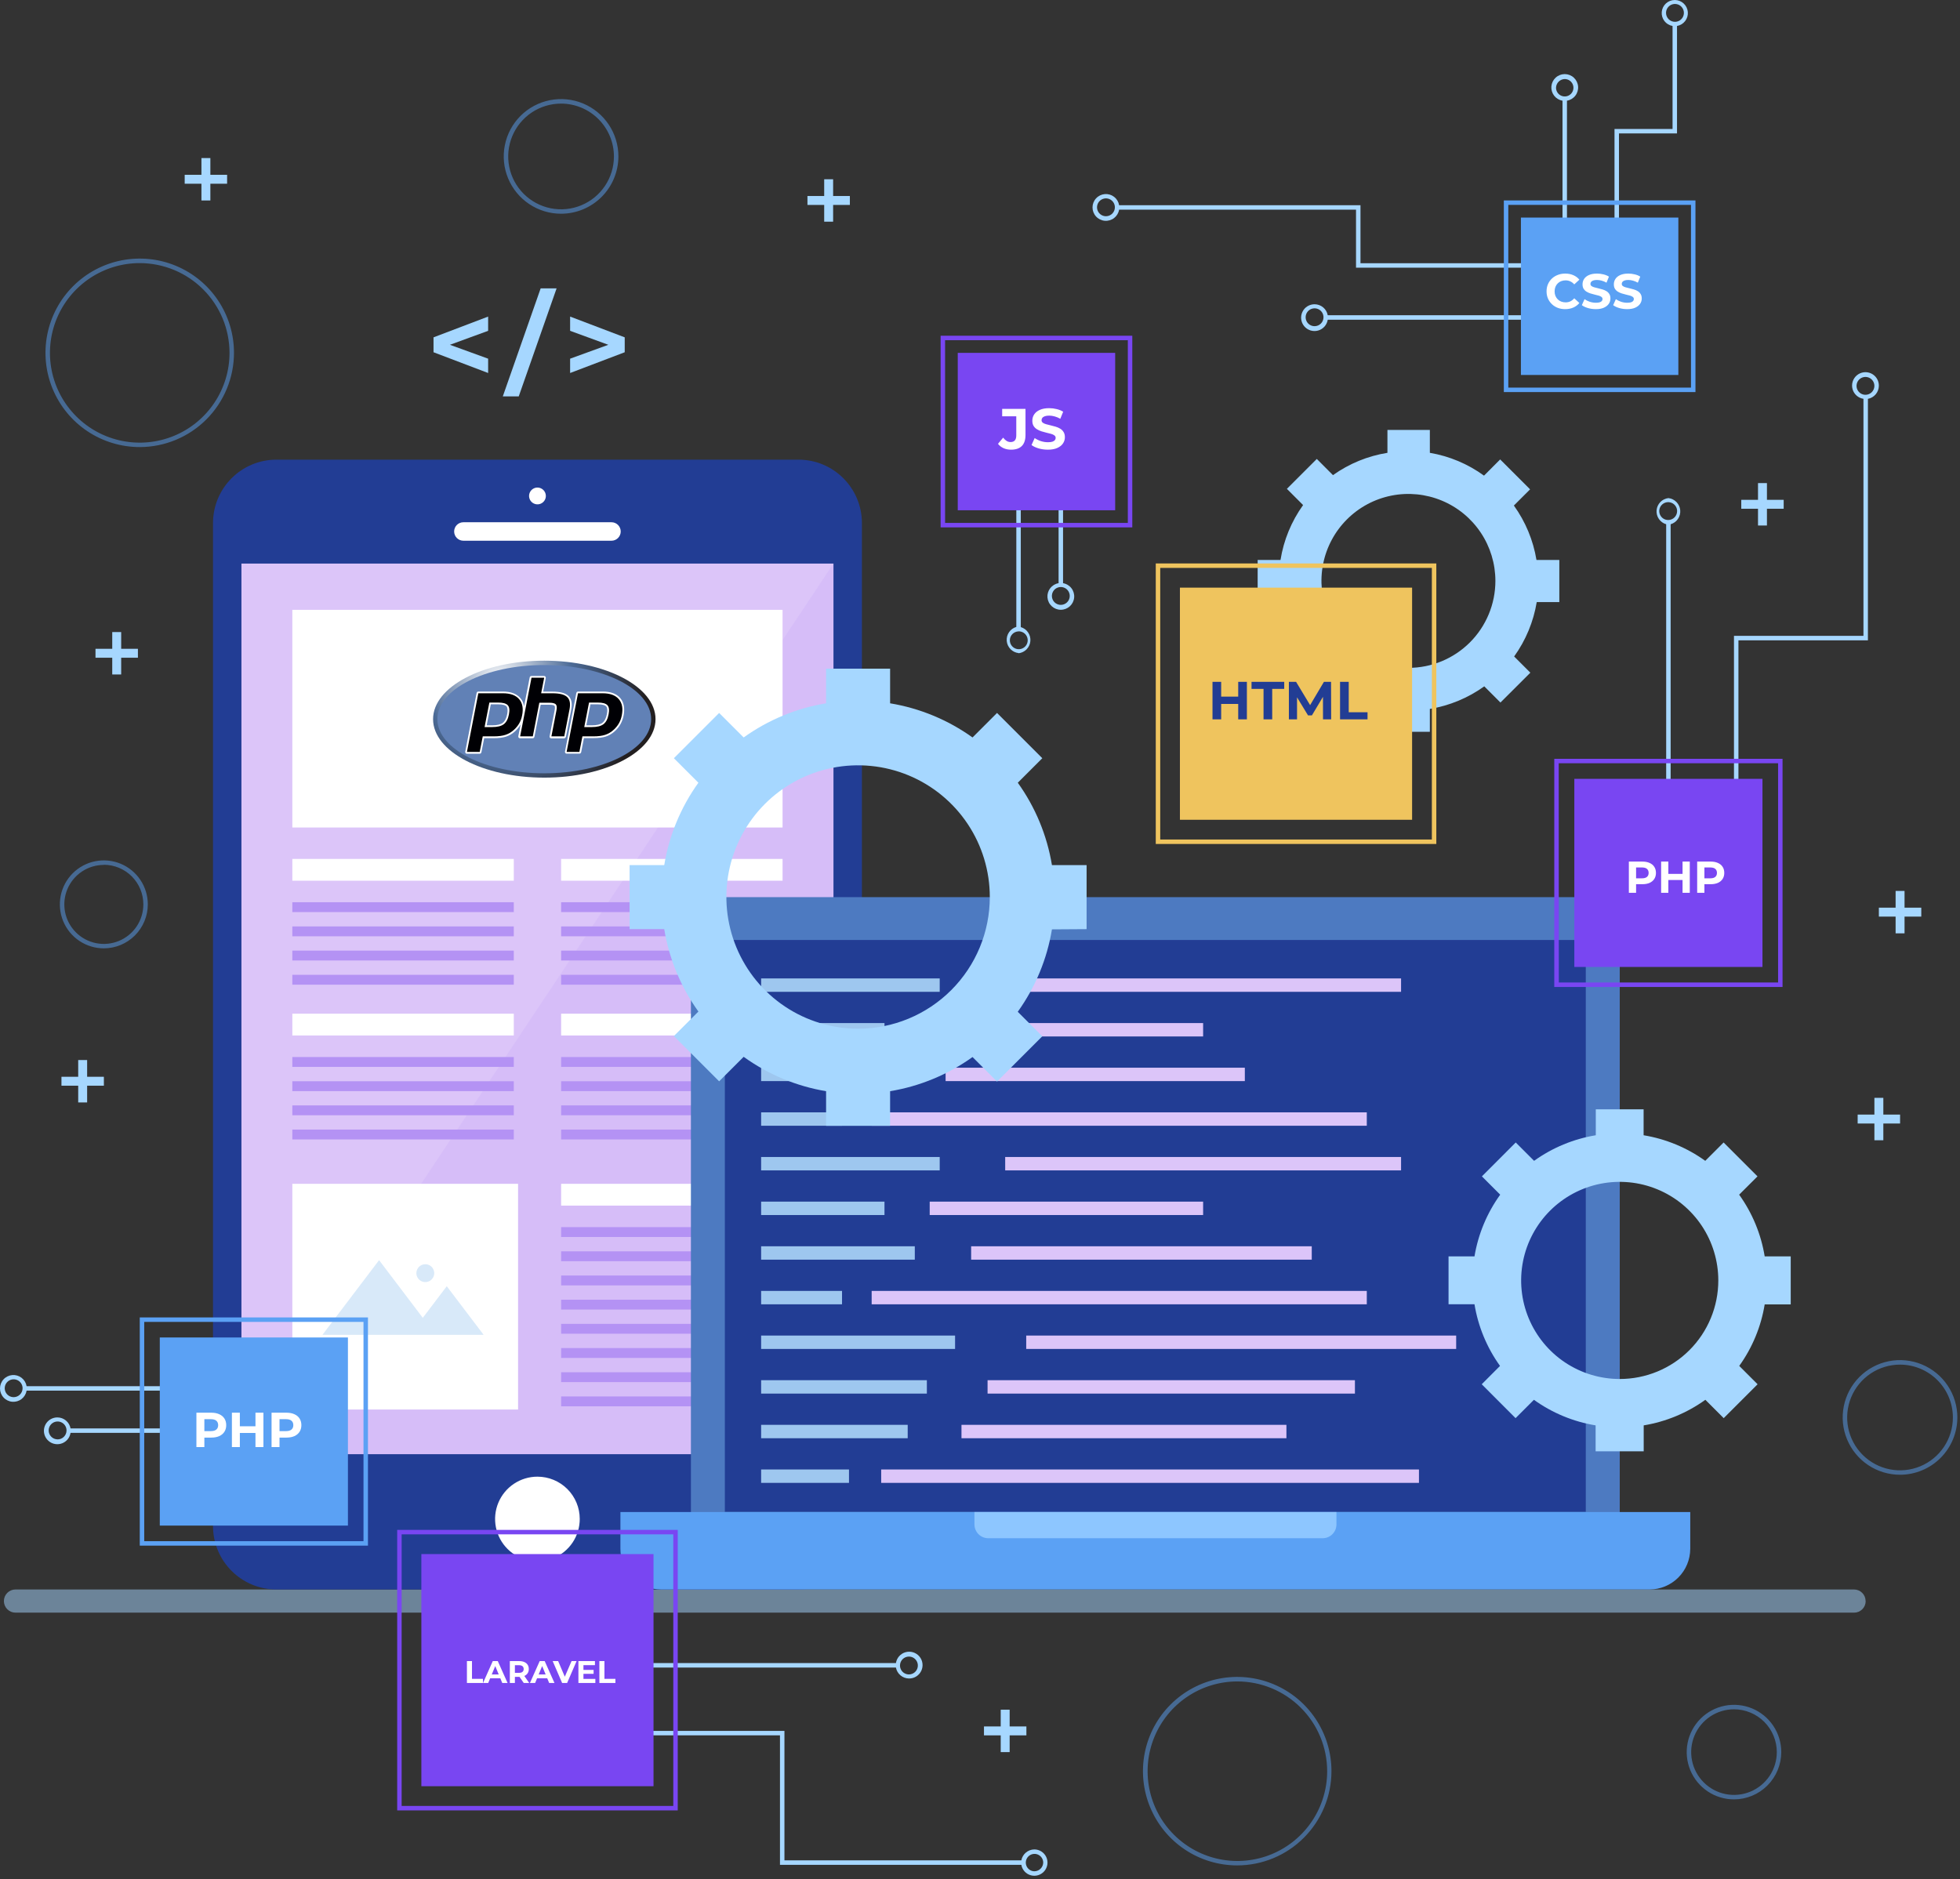 <svg width="439" height="421" viewBox="0 0 439 421" fill="none" xmlns="http://www.w3.org/2000/svg">
<rect x="0" y="0" width="439" height="421" fill="#333333" stroke="none"/>
<path d="M420.825 86.437C420.838 85.86 420.684 85.292 420.382 84.801C420.08 84.309 419.642 83.915 419.122 83.666C418.602 83.416 418.021 83.322 417.449 83.395C416.876 83.467 416.337 83.703 415.895 84.075C415.454 84.446 415.129 84.936 414.959 85.488C414.789 86.039 414.782 86.628 414.938 87.183C415.094 87.739 415.407 88.237 415.839 88.619C416.271 89.001 416.805 89.25 417.375 89.337V142.437H388.375V183.637H389.375V143.437H418.375V89.347C419.057 89.22 419.674 88.861 420.12 88.33C420.567 87.799 420.816 87.13 420.825 86.437ZM417.875 88.437C417.475 88.447 417.082 88.337 416.745 88.121C416.409 87.905 416.145 87.593 415.987 87.226C415.83 86.858 415.786 86.452 415.862 86.06C415.937 85.667 416.129 85.306 416.411 85.023C416.694 84.741 417.055 84.549 417.448 84.474C417.84 84.398 418.246 84.442 418.614 84.6C418.981 84.757 419.293 85.021 419.509 85.358C419.725 85.694 419.835 86.087 419.825 86.487C419.812 87 419.603 87.489 419.24 87.852C418.877 88.215 418.388 88.424 417.875 88.437Z" fill="#A6D7FF"/>
<path d="M373.69 111.577C373.002 111.656 372.362 111.971 371.879 112.467C371.397 112.964 371.101 113.613 371.042 114.303C370.983 114.993 371.165 115.682 371.556 116.253C371.948 116.825 372.525 117.243 373.19 117.437V183.637H374.19V117.437C374.854 117.243 375.431 116.825 375.823 116.253C376.214 115.682 376.396 114.993 376.337 114.303C376.278 113.613 375.982 112.964 375.5 112.467C375.017 111.971 374.378 111.656 373.69 111.577ZM373.69 116.487C373.292 116.497 372.901 116.388 372.565 116.175C372.23 115.961 371.966 115.652 371.807 115.288C371.648 114.923 371.601 114.52 371.672 114.129C371.744 113.737 371.93 113.376 372.208 113.092C372.485 112.807 372.841 112.611 373.231 112.53C373.62 112.449 374.025 112.485 374.393 112.635C374.761 112.785 375.077 113.041 375.299 113.371C375.521 113.701 375.639 114.089 375.64 114.487C375.64 115.009 375.436 115.51 375.072 115.884C374.707 116.258 374.211 116.474 373.69 116.487Z" fill="#A6D7FF"/>
<path d="M304.721 45.967H250.661C250.536 45.225 250.136 44.558 249.542 44.097C248.948 43.636 248.202 43.415 247.452 43.478C246.703 43.541 246.004 43.883 245.495 44.436C244.986 44.99 244.703 45.715 244.703 46.467C244.703 47.219 244.986 47.944 245.495 48.498C246.004 49.051 246.703 49.394 247.452 49.456C248.202 49.519 248.948 49.298 249.542 48.837C250.136 48.376 250.536 47.709 250.661 46.967H303.721V59.967H344.951V58.967H304.721V45.967ZM247.761 48.437C247.364 48.447 246.972 48.338 246.637 48.125C246.301 47.911 246.037 47.602 245.878 47.238C245.719 46.873 245.672 46.47 245.744 46.078C245.815 45.687 246.002 45.326 246.279 45.041C246.557 44.757 246.913 44.561 247.302 44.48C247.692 44.399 248.096 44.435 248.465 44.585C248.833 44.735 249.148 44.991 249.37 45.321C249.592 45.651 249.711 46.039 249.711 46.437C249.711 46.959 249.507 47.46 249.143 47.834C248.779 48.208 248.283 48.424 247.761 48.437Z" fill="#A6D7FF"/>
<path d="M294.486 68.157C293.91 68.145 293.342 68.299 292.851 68.6C292.36 68.902 291.966 69.339 291.717 69.859C291.468 70.378 291.373 70.959 291.445 71.531C291.517 72.103 291.752 72.642 292.123 73.083C292.493 73.525 292.983 73.851 293.533 74.022C294.084 74.192 294.672 74.201 295.227 74.046C295.782 73.891 296.281 73.58 296.664 73.149C297.047 72.719 297.298 72.186 297.386 71.617H343.596V70.617H297.386C297.262 69.935 296.905 69.317 296.376 68.869C295.847 68.42 295.179 68.169 294.486 68.157ZM294.486 73.067C294.087 73.077 293.693 72.967 293.357 72.751C293.02 72.535 292.756 72.223 292.599 71.856C292.441 71.488 292.397 71.082 292.473 70.689C292.549 70.297 292.74 69.936 293.023 69.653C293.305 69.371 293.666 69.179 294.059 69.104C294.451 69.028 294.858 69.072 295.225 69.229C295.592 69.387 295.904 69.651 296.12 69.987C296.336 70.324 296.446 70.717 296.436 71.117C296.424 71.63 296.214 72.119 295.851 72.482C295.488 72.845 294.999 73.054 294.486 73.067Z" fill="#A6D7FF"/>
<path d="M228.135 146.337C228.823 146.258 229.463 145.944 229.945 145.447C230.428 144.95 230.724 144.302 230.782 143.612C230.841 142.922 230.66 142.232 230.268 141.661C229.877 141.09 229.3 140.671 228.635 140.477V94.277H227.635V140.437C226.97 140.631 226.393 141.05 226.002 141.621C225.61 142.192 225.429 142.882 225.487 143.572C225.546 144.262 225.842 144.91 226.325 145.407C226.807 145.904 227.447 146.218 228.135 146.297V146.337ZM228.135 141.427C228.532 141.417 228.924 141.526 229.259 141.74C229.595 141.953 229.859 142.262 230.018 142.626C230.177 142.991 230.224 143.395 230.152 143.786C230.081 144.177 229.895 144.538 229.617 144.823C229.339 145.107 228.983 145.303 228.594 145.384C228.205 145.466 227.8 145.429 227.432 145.279C227.063 145.129 226.748 144.873 226.526 144.543C226.304 144.213 226.185 143.825 226.185 143.427C226.187 142.907 226.392 142.408 226.756 142.037C227.12 141.665 227.615 141.45 228.135 141.437V141.427Z" fill="#A6D7FF"/>
<path d="M238.102 130.637V84.437H237.102V130.637C236.36 130.762 235.692 131.162 235.231 131.756C234.77 132.35 234.549 133.096 234.612 133.846C234.675 134.596 235.017 135.294 235.571 135.803C236.125 136.312 236.849 136.595 237.602 136.595C238.354 136.595 239.079 136.312 239.632 135.803C240.186 135.294 240.528 134.596 240.591 133.846C240.654 133.096 240.433 132.35 239.972 131.756C239.511 131.162 238.843 130.762 238.102 130.637ZM237.602 135.497C237.204 135.497 236.815 135.378 236.485 135.156C236.156 134.934 235.899 134.619 235.75 134.25C235.6 133.882 235.563 133.477 235.644 133.088C235.726 132.699 235.921 132.343 236.206 132.065C236.491 131.787 236.852 131.601 237.243 131.53C237.634 131.458 238.038 131.505 238.402 131.664C238.767 131.823 239.075 132.087 239.289 132.423C239.503 132.758 239.612 133.149 239.602 133.547C239.589 134.069 239.372 134.565 238.998 134.929C238.625 135.293 238.123 135.497 237.602 135.497Z" fill="#A6D7FF"/>
<path d="M52.168 311.517V310.517H5.958C5.833 309.775 5.433 309.108 4.839 308.647C4.245 308.186 3.499 307.965 2.749 308.028C2 308.091 1.301 308.433 0.792 308.986C0.283 309.54 0 310.265 0 311.017C0 311.769 0.283 312.494 0.792 313.048C1.301 313.601 2 313.944 2.749 314.007C3.499 314.069 4.245 313.848 4.839 313.387C5.433 312.926 5.833 312.259 5.958 311.517H52.168ZM3.058 312.977C2.662 312.977 2.276 312.86 1.947 312.64C1.618 312.42 1.362 312.108 1.21 311.742C1.059 311.377 1.019 310.975 1.096 310.587C1.174 310.199 1.364 309.843 1.644 309.563C1.924 309.283 2.28 309.093 2.668 309.016C3.056 308.938 3.458 308.978 3.823 309.129C4.189 309.281 4.501 309.537 4.721 309.866C4.941 310.195 5.058 310.582 5.058 310.977C5.058 311.508 4.847 312.016 4.472 312.391C4.097 312.766 3.588 312.977 3.058 312.977Z" fill="#A6D7FF"/>
<path d="M12.9 317.517C12.324 317.505 11.757 317.659 11.265 317.96C10.774 318.262 10.38 318.699 10.131 319.219C9.882 319.738 9.787 320.319 9.859 320.891C9.931 321.463 10.166 322.002 10.537 322.443C10.907 322.885 11.397 323.211 11.947 323.382C12.498 323.552 13.086 323.561 13.641 323.406C14.196 323.252 14.695 322.94 15.078 322.509C15.461 322.079 15.712 321.547 15.8 320.977H62.01V319.977H15.8C15.676 319.295 15.319 318.677 14.79 318.229C14.261 317.78 13.594 317.529 12.9 317.517ZM12.9 322.427C12.503 322.427 12.114 322.308 11.784 322.086C11.454 321.864 11.198 321.549 11.048 321.18C10.899 320.812 10.862 320.407 10.943 320.018C11.024 319.629 11.22 319.273 11.505 318.995C11.79 318.717 12.15 318.531 12.542 318.46C12.933 318.388 13.336 318.435 13.701 318.594C14.066 318.753 14.374 319.017 14.588 319.353C14.802 319.688 14.91 320.08 14.9 320.477C14.89 321.001 14.675 321.499 14.301 321.865C13.927 322.232 13.424 322.437 12.9 322.437V322.427Z" fill="#A6D7FF"/>
<path d="M231.659 414.287C230.967 414.298 230.3 414.549 229.772 414.995C229.243 415.442 228.885 416.057 228.759 416.737H175.699V387.737H134.469V388.737H174.699V417.737H228.759C228.854 418.291 229.106 418.807 229.484 419.223C229.863 419.639 230.352 419.938 230.895 420.085C231.438 420.232 232.012 420.22 232.548 420.052C233.085 419.884 233.562 419.566 233.924 419.135C234.286 418.705 234.517 418.18 234.591 417.622C234.664 417.065 234.577 416.498 234.339 415.988C234.101 415.479 233.722 415.048 233.247 414.746C232.772 414.445 232.221 414.286 231.659 414.287ZM231.659 419.187C231.275 419.177 230.903 419.055 230.589 418.834C230.275 418.614 230.033 418.306 229.893 417.949C229.753 417.592 229.722 417.202 229.803 416.827C229.883 416.452 230.073 416.109 230.347 415.842C230.622 415.574 230.969 415.393 231.346 415.322C231.723 415.25 232.113 415.292 232.466 415.441C232.819 415.59 233.121 415.84 233.333 416.159C233.545 416.479 233.659 416.854 233.659 417.237C233.646 417.759 233.429 418.255 233.056 418.619C232.682 418.983 232.181 419.187 231.659 419.187Z" fill="#A6D7FF"/>
<path d="M203.579 375.997C204.155 376.008 204.722 375.852 205.213 375.549C205.703 375.246 206.096 374.808 206.343 374.287C206.591 373.767 206.684 373.186 206.61 372.614C206.536 372.042 206.3 371.504 205.928 371.063C205.556 370.623 205.065 370.298 204.514 370.129C203.963 369.96 203.375 369.954 202.82 370.11C202.265 370.267 201.767 370.58 201.386 371.012C201.004 371.444 200.755 371.977 200.669 372.547H134.469V373.547H200.669C200.796 374.229 201.155 374.846 201.686 375.292C202.216 375.739 202.885 375.988 203.579 375.997ZM203.579 371.087C203.974 371.087 204.361 371.204 204.69 371.424C205.019 371.644 205.275 371.956 205.426 372.322C205.578 372.687 205.617 373.089 205.54 373.477C205.463 373.865 205.273 374.222 204.993 374.501C204.713 374.781 204.357 374.971 203.969 375.049C203.581 375.126 203.179 375.086 202.813 374.935C202.448 374.783 202.136 374.527 201.916 374.198C201.696 373.869 201.579 373.483 201.579 373.087C201.579 372.557 201.789 372.048 202.165 371.673C202.54 371.298 203.048 371.087 203.579 371.087Z" fill="#A6D7FF"/>
<path d="M362.617 29.887H375.617V5.817C376.34 5.692 376.99 5.3 377.438 4.719C377.886 4.138 378.099 3.41 378.036 2.679C377.974 1.948 377.639 1.267 377.098 0.771C376.558 0.275 375.851 0 375.117 0C374.384 0 373.677 0.275 373.136 0.771C372.596 1.267 372.261 1.948 372.198 2.679C372.135 3.41 372.349 4.138 372.797 4.719C373.245 5.3 373.894 5.692 374.617 5.817V28.887H361.617V70.117H362.617V29.887ZM373.157 2.887C373.157 2.491 373.274 2.105 373.494 1.776C373.714 1.447 374.026 1.191 374.392 1.039C374.757 0.888 375.159 0.848 375.547 0.925C375.935 1.003 376.292 1.193 376.571 1.473C376.851 1.753 377.042 2.109 377.119 2.497C377.196 2.885 377.156 3.287 377.005 3.652C376.854 4.018 376.597 4.33 376.268 4.55C375.939 4.77 375.553 4.887 375.157 4.887C374.632 4.887 374.128 4.68 373.753 4.312C373.379 3.943 373.165 3.442 373.157 2.917V2.887Z" fill="#A6D7FF"/>
<path d="M349.969 22.557V68.757H350.969V22.557C351.71 22.431 352.378 22.032 352.839 21.438C353.3 20.843 353.521 20.098 353.458 19.348C353.395 18.598 353.053 17.9 352.499 17.391C351.946 16.881 351.221 16.599 350.469 16.599C349.717 16.599 348.992 16.881 348.438 17.391C347.884 17.9 347.542 18.598 347.479 19.348C347.416 20.098 347.637 20.843 348.098 21.438C348.56 22.032 349.227 22.431 349.969 22.557ZM350.469 17.707C350.854 17.707 351.231 17.821 351.552 18.035C351.873 18.25 352.123 18.554 352.27 18.911C352.418 19.267 352.457 19.659 352.381 20.037C352.306 20.416 352.12 20.763 351.848 21.036C351.575 21.308 351.227 21.494 350.849 21.569C350.471 21.645 350.079 21.606 349.723 21.459C349.366 21.311 349.062 21.061 348.847 20.74C348.633 20.42 348.519 20.043 348.519 19.657C348.531 19.144 348.741 18.655 349.104 18.292C349.467 17.929 349.956 17.72 350.469 17.707Z" fill="#A6D7FF"/>
<path opacity="0.5" d="M417.875 358.647C417.876 358.989 417.81 359.327 417.68 359.643C417.55 359.959 417.358 360.247 417.116 360.488C416.875 360.73 416.588 360.921 416.272 361.052C415.956 361.182 415.617 361.248 415.275 361.247H3.465C3.124 361.247 2.786 361.18 2.472 361.049C2.157 360.918 1.871 360.726 1.63 360.485C1.389 360.243 1.199 359.957 1.069 359.641C0.94 359.326 0.874 358.988 0.875 358.647C0.875 357.96 1.148 357.301 1.634 356.816C2.119 356.33 2.778 356.057 3.465 356.057H415.255C415.596 356.056 415.934 356.122 416.249 356.251C416.565 356.381 416.851 356.571 417.093 356.812C417.334 357.053 417.526 357.339 417.657 357.653C417.788 357.968 417.855 358.306 417.855 358.647H417.875Z" fill="#A6D7FF"/>
<path d="M178.841 102.967H61.921C54.073 102.967 47.711 109.329 47.711 117.177V341.847C47.711 349.695 54.073 356.057 61.921 356.057H178.841C186.689 356.057 193.051 349.695 193.051 341.847V117.177C193.051 109.329 186.689 102.967 178.841 102.967Z" fill="#223D94"/>
<path d="M129.851 340.257C129.853 342.133 129.298 343.967 128.257 345.528C127.216 347.088 125.736 348.305 124.003 349.024C122.27 349.742 120.363 349.931 118.524 349.565C116.684 349.2 114.994 348.297 113.667 346.97C112.341 345.644 111.438 343.954 111.072 342.114C110.707 340.274 110.895 338.367 111.614 336.635C112.333 334.902 113.55 333.422 115.11 332.381C116.671 331.34 118.505 330.785 120.381 330.787C121.624 330.787 122.856 331.032 124.005 331.508C125.154 331.984 126.198 332.681 127.077 333.561C127.956 334.44 128.654 335.484 129.13 336.633C129.606 337.782 129.851 339.013 129.851 340.257Z" fill="white"/>
<path d="M139.029 119.057C139.029 119.606 138.811 120.133 138.422 120.521C138.034 120.909 137.508 121.127 136.959 121.127H103.789C103.24 121.127 102.713 120.909 102.325 120.521C101.937 120.133 101.719 119.606 101.719 119.057C101.719 118.508 101.937 117.982 102.325 117.593C102.713 117.205 103.24 116.987 103.789 116.987H136.959C137.508 116.987 138.034 117.205 138.422 117.593C138.811 117.982 139.029 118.508 139.029 119.057Z" fill="white"/>
<path d="M122.26 111.087C122.262 111.46 122.153 111.825 121.947 112.135C121.741 112.446 121.448 112.688 121.104 112.832C120.76 112.976 120.381 113.014 120.016 112.941C119.65 112.869 119.314 112.69 119.051 112.426C118.787 112.163 118.608 111.827 118.536 111.461C118.463 111.096 118.501 110.717 118.645 110.373C118.789 110.029 119.031 109.736 119.342 109.53C119.652 109.324 120.017 109.215 120.39 109.217C120.885 109.22 121.359 109.418 121.709 109.768C122.059 110.118 122.257 110.592 122.26 111.087Z" fill="white"/>
<path d="M186.678 126.247H54.078V325.747H186.678V126.247Z" fill="#DCC5F9"/>
<path opacity="0.5" d="M54.078 325.747L186.668 126.247V325.747H54.078Z" fill="#D0B7F9"/>
<path d="M175.277 136.607H65.477V185.367H175.277V136.607Z" fill="white"/>
<path d="M115.077 202.107H65.477V204.317H115.077V202.107Z" fill="#B492F4"/>
<path d="M115.077 207.527H65.477V209.737H115.077V207.527Z" fill="#B492F4"/>
<path d="M115.077 212.947H65.477V215.157H115.077V212.947Z" fill="#B492F4"/>
<path d="M115.077 218.367H65.477V220.577H115.077V218.367Z" fill="#B492F4"/>
<path d="M115.077 192.407H65.477V197.287H115.077V192.407Z" fill="white"/>
<path d="M175.28 192.407H125.68V197.287H175.28V192.407Z" fill="white"/>
<path d="M175.28 202.107H125.68V204.317H175.28V202.107Z" fill="#B492F4"/>
<path d="M175.28 207.527H125.68V209.737H175.28V207.527Z" fill="#B492F4"/>
<path d="M175.28 212.947H125.68V215.157H175.28V212.947Z" fill="#B492F4"/>
<path d="M175.28 218.367H125.68V220.577H175.28V218.367Z" fill="#B492F4"/>
<path d="M115.077 236.787H65.477V238.997H115.077V236.787Z" fill="#B492F4"/>
<path d="M115.077 242.207H65.477V244.417H115.077V242.207Z" fill="#B492F4"/>
<path d="M115.077 247.617H65.477V249.827H115.077V247.617Z" fill="#B492F4"/>
<path d="M115.077 253.037H65.477V255.247H115.077V253.037Z" fill="#B492F4"/>
<path d="M115.077 227.077H65.477V231.957H115.077V227.077Z" fill="white"/>
<path d="M175.28 227.077H125.68V231.957H175.28V227.077Z" fill="white"/>
<path d="M175.28 236.787H125.68V238.997H175.28V236.787Z" fill="#B492F4"/>
<path d="M175.28 242.207H125.68V244.417H175.28V242.207Z" fill="#B492F4"/>
<path d="M175.28 247.617H125.68V249.827H175.28V247.617Z" fill="#B492F4"/>
<path d="M175.28 253.037H125.68V255.247H175.28V253.037Z" fill="#B492F4"/>
<path d="M116.037 265.187H65.477V315.747H116.037V265.187Z" fill="white"/>
<g opacity="0.4">
<path d="M84.907 282.287L94.697 295.207L100.067 288.127L108.317 299.007H97.577H91.817H72.227L84.907 282.287Z" fill="#9EC7EF"/>
<path d="M93.258 285.197C93.258 285.593 93.375 285.979 93.595 286.308C93.815 286.637 94.127 286.893 94.492 287.045C94.858 287.196 95.26 287.236 95.648 287.159C96.036 287.081 96.392 286.891 96.672 286.611C96.952 286.332 97.142 285.975 97.219 285.587C97.297 285.199 97.257 284.797 97.106 284.432C96.954 284.066 96.698 283.754 96.369 283.534C96.04 283.314 95.653 283.197 95.258 283.197C94.727 283.197 94.219 283.408 93.844 283.783C93.469 284.158 93.258 284.667 93.258 285.197Z" fill="#9EC7EF"/>
</g>
<path d="M175.28 265.187H125.68V270.067H175.28V265.187Z" fill="white"/>
<path d="M175.28 274.887H125.68V277.097H175.28V274.887Z" fill="#B492F4"/>
<path d="M175.28 280.307H125.68V282.517H175.28V280.307Z" fill="#B492F4"/>
<path d="M175.28 285.727H125.68V287.937H175.28V285.727Z" fill="#B492F4"/>
<path d="M175.28 291.147H125.68V293.357H175.28V291.147Z" fill="#B492F4"/>
<path d="M175.28 296.557H125.68V298.767H175.28V296.557Z" fill="#B492F4"/>
<path d="M175.28 301.977H125.68V304.187H175.28V301.977Z" fill="#B492F4"/>
<path d="M175.28 307.397H125.68V309.607H175.28V307.397Z" fill="#B492F4"/>
<path d="M175.28 312.817H125.68V315.027H175.28V312.817Z" fill="#B492F4"/>
<path d="M354.89 200.967H162.65C158.287 200.967 154.75 204.504 154.75 208.867V340.377C154.75 344.74 158.287 348.277 162.65 348.277H354.89C359.253 348.277 362.79 344.74 362.79 340.377V208.867C362.79 204.504 359.253 200.967 354.89 200.967Z" fill="#4D7AC1"/>
<path d="M355.182 210.567H162.352V338.667H355.182V210.567Z" fill="#223D94"/>
<path d="M138.961 338.707V346.957C138.969 349.368 139.93 351.678 141.635 353.383C143.34 355.088 145.65 356.049 148.061 356.057H369.481C371.892 356.049 374.202 355.088 375.907 353.383C377.612 351.678 378.573 349.368 378.581 346.957V338.707H138.961Z" fill="#5BA1F4"/>
<path d="M218.258 338.707V341.497C218.26 342.313 218.586 343.095 219.163 343.672C219.74 344.249 220.522 344.574 221.338 344.577H296.258C297.074 344.574 297.856 344.249 298.433 343.672C299.01 343.095 299.335 342.313 299.338 341.497V338.707H218.258Z" fill="#8DC6FF"/>
<path d="M210.477 219.177H170.477V222.177H210.477V219.177Z" fill="#9EC7EF"/>
<path d="M313.811 219.177H225.141V222.177H313.811V219.177Z" fill="#DCC5F9"/>
<path d="M198.107 229.177H170.477V232.177H198.107V229.177Z" fill="#9EC7EF"/>
<path d="M269.474 229.177H208.234V232.177H269.474V229.177Z" fill="#DCC5F9"/>
<path d="M200.707 239.177H170.477V242.177H200.707V239.177Z" fill="#9EC7EF"/>
<path d="M278.817 239.177H211.797V242.177H278.817V239.177Z" fill="#DCC5F9"/>
<path d="M188.597 249.177H170.477V252.177H188.597V249.177Z" fill="#9EC7EF"/>
<path d="M306.134 249.177H195.234V252.177H306.134V249.177Z" fill="#DCC5F9"/>
<path d="M210.477 259.177H170.477V262.177H210.477V259.177Z" fill="#9EC7EF"/>
<path d="M313.811 259.177H225.141V262.177H313.811V259.177Z" fill="#DCC5F9"/>
<path d="M198.107 269.177H170.477V272.177H198.107V269.177Z" fill="#9EC7EF"/>
<path d="M269.474 269.177H208.234V272.177H269.474V269.177Z" fill="#DCC5F9"/>
<path d="M204.897 279.177H170.477V282.177H204.897V279.177Z" fill="#9EC7EF"/>
<path d="M293.806 279.177H217.516V282.177H293.806V279.177Z" fill="#DCC5F9"/>
<path d="M188.597 289.177H170.477V292.177H188.597V289.177Z" fill="#9EC7EF"/>
<path d="M306.134 289.177H195.234V292.177H306.134V289.177Z" fill="#DCC5F9"/>
<path d="M213.917 299.177H170.477V302.177H213.917V299.177Z" fill="#9EC7EF"/>
<path d="M326.152 299.177H229.852V302.177H326.152V299.177Z" fill="#DCC5F9"/>
<path d="M207.597 309.177H170.477V312.177H207.597V309.177Z" fill="#9EC7EF"/>
<path d="M303.475 309.177H221.195V312.177H303.475V309.177Z" fill="#DCC5F9"/>
<path d="M203.307 319.177H170.477V322.177H203.307V319.177Z" fill="#9EC7EF"/>
<path d="M288.132 319.177H215.352V322.177H288.132V319.177Z" fill="#DCC5F9"/>
<path d="M190.157 329.177H170.477V332.177H190.157V329.177Z" fill="#9EC7EF"/>
<path d="M317.817 329.177H197.367V332.177H317.817V329.177Z" fill="#DCC5F9"/>
<path d="M401.085 292.197V281.437H395.255C394.441 276.451 392.483 271.72 389.535 267.617L393.645 263.517L386.055 255.927L381.945 260.037C377.845 257.089 373.119 255.128 368.135 254.307V248.497H357.425V254.307C352.439 255.128 347.709 257.089 343.605 260.037L339.495 255.927L331.915 263.517L336.015 267.617C333.057 271.719 331.086 276.449 330.255 281.437H324.445V292.167H330.255C331.072 297.15 333.03 301.876 335.975 305.977L331.875 310.087L339.455 317.677L343.565 313.567C347.669 316.516 352.399 318.476 357.385 319.297V325.107H368.155V319.297C373.139 318.476 377.865 316.515 381.965 313.567L386.075 317.677L393.665 310.087L389.555 305.977C392.493 301.885 394.444 297.169 395.255 292.197H401.085ZM362.785 308.907C358.418 308.907 354.149 307.612 350.518 305.186C346.887 302.76 344.057 299.311 342.386 295.277C340.715 291.242 340.278 286.803 341.13 282.519C341.982 278.236 344.084 274.302 347.172 271.214C350.26 268.126 354.195 266.023 358.478 265.171C362.761 264.319 367.2 264.757 371.235 266.428C375.27 268.099 378.718 270.929 381.144 274.56C383.57 278.191 384.865 282.46 384.865 286.827C384.867 289.727 384.296 292.599 383.187 295.278C382.078 297.958 380.452 300.392 378.401 302.443C376.351 304.494 373.916 306.12 371.237 307.229C368.557 308.338 365.685 308.908 362.785 308.907Z" fill="#A6D7FF"/>
<path d="M243.376 208.137V193.797H235.616C234.518 187.138 231.9 180.821 227.966 175.337L233.456 169.847L223.316 159.707L217.826 165.197C212.34 161.265 206.024 158.648 199.366 157.547V149.787H185.026V157.547C178.366 158.645 172.05 161.263 166.566 165.197L161.076 159.707L150.936 169.847L156.426 175.337C152.487 180.819 149.869 187.137 148.776 193.797H141.016V208.137H148.776C149.869 214.798 152.487 221.115 156.426 226.597L150.936 232.087L161.076 242.227L166.566 236.737C172.045 240.689 178.362 243.324 185.026 244.437V252.197H199.366V244.437C206.024 243.337 212.34 240.719 217.826 236.787L223.316 242.277L233.456 232.137L227.956 226.647C231.897 221.166 234.518 214.848 235.616 208.187L243.376 208.137ZM192.196 230.437C186.361 230.437 180.658 228.707 175.806 225.465C170.955 222.224 167.174 217.617 164.941 212.226C162.708 206.836 162.124 200.904 163.262 195.182C164.401 189.46 167.21 184.203 171.336 180.077C175.462 175.952 180.718 173.142 186.44 172.004C192.163 170.866 198.094 171.45 203.485 173.683C208.875 175.915 213.482 179.697 216.724 184.548C219.965 189.399 221.696 195.103 221.696 200.937C221.696 204.811 220.933 208.647 219.45 212.226C217.968 215.805 215.795 219.057 213.055 221.797C210.316 224.536 207.064 226.709 203.485 228.192C199.906 229.674 196.07 230.437 192.196 230.437Z" fill="#A6D7FF"/>
<path d="M349.258 134.867V125.437H344.138C343.414 121.038 341.682 116.866 339.078 113.247L342.708 109.617L336.008 102.917L332.388 106.547C328.793 103.931 324.641 102.182 320.258 101.437V96.307H310.758V101.437C306.359 102.14 302.184 103.851 298.557 106.437L294.938 102.807L288.238 109.507L291.867 113.137C289.247 116.788 287.515 120.999 286.807 125.437H281.688V134.907H286.807C287.535 139.305 289.266 143.477 291.867 147.097L288.258 150.687L294.958 157.377L298.578 153.747C302.201 156.35 306.376 158.081 310.777 158.807V163.927H320.258V158.807C324.656 158.08 328.827 156.348 332.448 153.747L336.068 157.377L342.768 150.687L339.138 147.057C341.739 143.437 343.47 139.265 344.198 134.867H349.258ZM315.458 149.607C311.605 149.607 307.838 148.465 304.635 146.324C301.432 144.184 298.935 141.141 297.46 137.582C295.986 134.022 295.6 130.106 296.352 126.327C297.103 122.548 298.959 119.077 301.683 116.353C304.407 113.628 307.878 111.773 311.657 111.021C315.436 110.27 319.353 110.656 322.912 112.13C326.472 113.604 329.514 116.101 331.655 119.305C333.795 122.508 334.938 126.274 334.938 130.127C334.938 135.288 332.889 140.239 329.243 143.891C325.596 147.543 320.649 149.599 315.488 149.607H315.458Z" fill="#A6D7FF"/>
<path d="M321.707 189.057H258.867V126.217H321.707V189.057ZM259.867 188.057H320.707V127.217H259.867V188.057Z" fill="#EFC45E"/>
<path d="M316.281 131.637H264.281V183.637H316.281V131.637Z" fill="#EFC45E"/>
<path d="M277.334 152.737H279.278V161.137H277.334V152.737ZM273.518 161.137H271.574V152.737H273.518V161.137ZM277.478 157.693H273.374V156.049H277.478V157.693ZM283.006 161.137V154.321H280.318V152.737H287.638V154.321H284.95V161.137H283.006ZM288.684 161.137V152.737H290.292L293.868 158.665H293.016L296.532 152.737H298.128L298.152 161.137H296.328L296.316 155.533H296.652L293.844 160.249H292.968L290.1 155.533H290.508V161.137H288.684ZM300.144 161.137V152.737H302.088V159.553H306.3V161.137H300.144Z" fill="#223D94"/>
<path d="M253.61 118.137H210.68V75.207H253.61V118.137ZM211.68 117.137H252.61V76.207H211.68V117.137Z" fill="#7946F2"/>
<path d="M249.776 79.047H214.516V114.307H249.776V79.047Z" fill="#7946F2"/>
<path d="M226.456 100.731C225.849 100.731 225.288 100.62 224.774 100.397C224.269 100.166 223.854 99.841 223.529 99.421L224.685 98.035C224.933 98.36 225.194 98.608 225.468 98.779C225.742 98.942 226.037 99.023 226.354 99.023C227.201 99.023 227.625 98.527 227.625 97.534V93.258H224.466V91.589H229.692V97.418C229.692 98.531 229.418 99.362 228.87 99.909C228.323 100.457 227.518 100.731 226.456 100.731ZM234.7 100.731C233.981 100.731 233.292 100.637 232.633 100.449C231.974 100.252 231.443 99.999 231.041 99.691L231.747 98.125C232.132 98.399 232.586 98.626 233.108 98.805C233.638 98.976 234.173 99.062 234.713 99.062C235.124 99.062 235.453 99.023 235.701 98.947C235.958 98.861 236.147 98.745 236.266 98.6C236.386 98.454 236.446 98.287 236.446 98.099C236.446 97.859 236.352 97.671 236.164 97.534C235.975 97.388 235.727 97.273 235.419 97.187C235.111 97.093 234.768 97.008 234.392 96.931C234.024 96.845 233.651 96.742 233.275 96.622C232.907 96.503 232.568 96.349 232.26 96.16C231.952 95.972 231.7 95.724 231.503 95.415C231.314 95.107 231.22 94.713 231.22 94.234C231.22 93.721 231.357 93.254 231.631 92.835C231.914 92.407 232.333 92.069 232.889 91.82C233.454 91.564 234.161 91.435 235.008 91.435C235.573 91.435 236.129 91.504 236.677 91.641C237.225 91.769 237.709 91.966 238.128 92.231L237.486 93.811C237.067 93.571 236.647 93.395 236.228 93.284C235.808 93.164 235.398 93.104 234.995 93.104C234.593 93.104 234.263 93.151 234.007 93.246C233.75 93.34 233.566 93.464 233.454 93.618C233.343 93.763 233.288 93.935 233.288 94.132C233.288 94.363 233.382 94.551 233.57 94.696C233.758 94.833 234.007 94.945 234.315 95.03C234.623 95.116 234.961 95.201 235.329 95.287C235.706 95.373 236.078 95.471 236.446 95.582C236.823 95.694 237.165 95.844 237.473 96.032C237.782 96.22 238.03 96.468 238.218 96.776C238.415 97.085 238.513 97.474 238.513 97.945C238.513 98.45 238.372 98.912 238.09 99.332C237.807 99.751 237.383 100.089 236.819 100.346C236.262 100.603 235.556 100.731 234.7 100.731Z" fill="white"/>
<path d="M379.748 87.827H336.828V44.897H379.748V87.827ZM337.828 86.827H378.748V45.897H337.828V86.827Z" fill="#5BA1F4"/>
<path d="M375.916 48.737H340.656V83.997H375.916V48.737Z" fill="#5BA1F4"/>
<path d="M350.567 69.249C349.973 69.249 349.419 69.154 348.906 68.963C348.4 68.765 347.96 68.486 347.586 68.127C347.212 67.768 346.918 67.346 346.706 66.862C346.5 66.378 346.398 65.846 346.398 65.267C346.398 64.688 346.5 64.156 346.706 63.672C346.918 63.188 347.212 62.766 347.586 62.407C347.967 62.048 348.411 61.773 348.917 61.582C349.423 61.384 349.976 61.285 350.578 61.285C351.245 61.285 351.846 61.402 352.382 61.637C352.924 61.864 353.379 62.202 353.746 62.649L352.602 63.705C352.338 63.404 352.044 63.181 351.722 63.034C351.399 62.88 351.047 62.803 350.666 62.803C350.306 62.803 349.976 62.862 349.676 62.979C349.375 63.096 349.115 63.265 348.895 63.485C348.675 63.705 348.502 63.965 348.378 64.266C348.26 64.567 348.202 64.9 348.202 65.267C348.202 65.634 348.26 65.967 348.378 66.268C348.502 66.569 348.675 66.829 348.895 67.049C349.115 67.269 349.375 67.438 349.676 67.555C349.976 67.672 350.306 67.731 350.666 67.731C351.047 67.731 351.399 67.658 351.722 67.511C352.044 67.357 352.338 67.126 352.602 66.818L353.746 67.874C353.379 68.321 352.924 68.662 352.382 68.897C351.846 69.132 351.241 69.249 350.567 69.249ZM357.436 69.249C356.82 69.249 356.23 69.168 355.665 69.007C355.1 68.838 354.646 68.622 354.301 68.358L354.906 67.016C355.236 67.251 355.625 67.445 356.072 67.599C356.527 67.746 356.985 67.819 357.447 67.819C357.799 67.819 358.081 67.786 358.294 67.72C358.514 67.647 358.675 67.548 358.778 67.423C358.881 67.298 358.932 67.155 358.932 66.994C358.932 66.789 358.851 66.627 358.69 66.51C358.529 66.385 358.316 66.286 358.052 66.213C357.788 66.132 357.495 66.059 357.172 65.993C356.857 65.92 356.538 65.832 356.215 65.729C355.9 65.626 355.61 65.494 355.346 65.333C355.082 65.172 354.866 64.959 354.697 64.695C354.536 64.431 354.455 64.094 354.455 63.683C354.455 63.243 354.572 62.843 354.807 62.484C355.049 62.117 355.408 61.828 355.885 61.615C356.369 61.395 356.974 61.285 357.7 61.285C358.184 61.285 358.661 61.344 359.13 61.461C359.599 61.571 360.014 61.74 360.373 61.967L359.823 63.32C359.464 63.115 359.104 62.964 358.745 62.869C358.386 62.766 358.034 62.715 357.689 62.715C357.344 62.715 357.062 62.755 356.842 62.836C356.622 62.917 356.464 63.023 356.369 63.155C356.274 63.28 356.226 63.426 356.226 63.595C356.226 63.793 356.307 63.954 356.468 64.079C356.629 64.196 356.842 64.292 357.106 64.365C357.37 64.438 357.66 64.512 357.975 64.585C358.298 64.658 358.617 64.743 358.932 64.838C359.255 64.933 359.548 65.062 359.812 65.223C360.076 65.384 360.289 65.597 360.45 65.861C360.619 66.125 360.703 66.459 360.703 66.862C360.703 67.295 360.582 67.691 360.34 68.05C360.098 68.409 359.735 68.699 359.251 68.919C358.774 69.139 358.169 69.249 357.436 69.249ZM364.451 69.249C363.835 69.249 363.244 69.168 362.68 69.007C362.115 68.838 361.66 68.622 361.316 68.358L361.921 67.016C362.251 67.251 362.639 67.445 363.087 67.599C363.541 67.746 364 67.819 364.462 67.819C364.814 67.819 365.096 67.786 365.309 67.72C365.529 67.647 365.69 67.548 365.793 67.423C365.895 67.298 365.947 67.155 365.947 66.994C365.947 66.789 365.866 66.627 365.705 66.51C365.543 66.385 365.331 66.286 365.067 66.213C364.803 66.132 364.509 66.059 364.187 65.993C363.871 65.92 363.552 65.832 363.23 65.729C362.914 65.626 362.625 65.494 362.361 65.333C362.097 65.172 361.88 64.959 361.712 64.695C361.55 64.431 361.47 64.094 361.47 63.683C361.47 63.243 361.587 62.843 361.822 62.484C362.064 62.117 362.423 61.828 362.9 61.615C363.384 61.395 363.989 61.285 364.715 61.285C365.199 61.285 365.675 61.344 366.145 61.461C366.614 61.571 367.028 61.74 367.388 61.967L366.838 63.32C366.478 63.115 366.119 62.964 365.76 62.869C365.4 62.766 365.048 62.715 364.704 62.715C364.359 62.715 364.077 62.755 363.857 62.836C363.637 62.917 363.479 63.023 363.384 63.155C363.288 63.28 363.241 63.426 363.241 63.595C363.241 63.793 363.321 63.954 363.483 64.079C363.644 64.196 363.857 64.292 364.121 64.365C364.385 64.438 364.674 64.512 364.99 64.585C365.312 64.658 365.631 64.743 365.947 64.838C366.269 64.933 366.563 65.062 366.827 65.223C367.091 65.384 367.303 65.597 367.465 65.861C367.633 66.125 367.718 66.459 367.718 66.862C367.718 67.295 367.597 67.691 367.355 68.05C367.113 68.409 366.75 68.699 366.266 68.919C365.789 69.139 365.184 69.249 364.451 69.249Z" fill="white"/>
<path d="M399.255 221.087H348.125V169.977H399.255V221.087ZM349.145 220.087H398.255V170.977H349.125L349.145 220.087Z" fill="#7946F2"/>
<path d="M394.757 174.467H352.617V216.607H394.757V174.467Z" fill="#7946F2"/>
<path d="M364.83 200V193H367.86C368.487 193 369.027 193.103 369.48 193.31C369.933 193.51 370.283 193.8 370.53 194.18C370.777 194.56 370.9 195.013 370.9 195.54C370.9 196.06 370.777 196.51 370.53 196.89C370.283 197.27 369.933 197.563 369.48 197.77C369.027 197.97 368.487 198.07 367.86 198.07H365.73L366.45 197.34V200H364.83ZM366.45 197.52L365.73 196.75H367.77C368.27 196.75 368.643 196.643 368.89 196.43C369.137 196.217 369.26 195.92 369.26 195.54C369.26 195.153 369.137 194.853 368.89 194.64C368.643 194.427 368.27 194.32 367.77 194.32H365.73L366.45 193.55V197.52ZM376.857 193H378.477V200H376.857V193ZM373.677 200H372.057V193H373.677V200ZM376.977 197.13H373.557V195.76H376.977V197.13ZM380.133 200V193H383.163C383.789 193 384.329 193.103 384.783 193.31C385.236 193.51 385.586 193.8 385.833 194.18C386.079 194.56 386.203 195.013 386.203 195.54C386.203 196.06 386.079 196.51 385.833 196.89C385.586 197.27 385.236 197.563 384.783 197.77C384.329 197.97 383.789 198.07 383.163 198.07H381.033L381.753 197.34V200H380.133ZM381.753 197.52L381.033 196.75H383.073C383.573 196.75 383.946 196.643 384.193 196.43C384.439 196.217 384.563 195.92 384.563 195.54C384.563 195.153 384.439 194.853 384.193 194.64C383.946 194.427 383.573 194.32 383.073 194.32H381.033L381.753 193.55V197.52Z" fill="white"/>
<path d="M82.415 346.237H31.305V295.117H82.415V346.237ZM32.305 345.237H81.415V296.117H32.305V345.237Z" fill="#5BA1F4"/>
<path d="M77.929 299.607H35.789V341.747H77.929V299.607Z" fill="#5BA1F4"/>
<path d="M43.991 324.157V316.457H47.324C48.014 316.457 48.608 316.571 49.106 316.798C49.605 317.018 49.99 317.337 50.261 317.755C50.532 318.173 50.668 318.672 50.668 319.251C50.668 319.823 50.532 320.318 50.261 320.736C49.99 321.154 49.605 321.477 49.106 321.704C48.608 321.924 48.014 322.034 47.324 322.034H44.981L45.773 321.231V324.157H43.991ZM45.773 321.429L44.981 320.582H47.225C47.775 320.582 48.186 320.465 48.457 320.23C48.728 319.995 48.864 319.669 48.864 319.251C48.864 318.826 48.728 318.496 48.457 318.261C48.186 318.026 47.775 317.909 47.225 317.909H44.981L45.773 317.062V321.429ZM57.22 316.457H59.002V324.157H57.22V316.457ZM53.722 324.157H51.94V316.457H53.722V324.157ZM57.352 321H53.59V319.493H57.352V321ZM60.824 324.157V316.457H64.157C64.847 316.457 65.441 316.571 65.939 316.798C66.438 317.018 66.823 317.337 67.094 317.755C67.365 318.173 67.501 318.672 67.501 319.251C67.501 319.823 67.365 320.318 67.094 320.736C66.823 321.154 66.438 321.477 65.939 321.704C65.441 321.924 64.847 322.034 64.157 322.034H61.814L62.606 321.231V324.157H60.824ZM62.606 321.429L61.814 320.582H64.058C64.608 320.582 65.019 320.465 65.29 320.23C65.561 319.995 65.697 319.669 65.697 319.251C65.697 318.826 65.561 318.496 65.29 318.261C65.019 318.026 64.608 317.909 64.058 317.909H61.814L62.606 317.062V321.429Z" fill="white"/>
<path d="M151.801 405.547H88.961V342.707H151.801V405.547ZM89.961 404.547H150.801V343.707H89.961V404.547Z" fill="#7946F2"/>
<path d="M146.375 348.127H94.375V400.127H146.375V348.127Z" fill="#7946F2"/>
<path d="M104.581 377V372.1H105.715V376.076H108.172V377H104.581ZM108.189 377L110.373 372.1H111.493L113.684 377H112.494L110.702 372.674H111.15L109.351 377H108.189ZM109.281 375.95L109.582 375.089H112.102L112.41 375.95H109.281ZM114.192 377V372.1H116.313C116.752 372.1 117.13 372.172 117.447 372.317C117.765 372.457 118.01 372.66 118.182 372.926C118.355 373.192 118.441 373.509 118.441 373.878C118.441 374.242 118.355 374.557 118.182 374.823C118.01 375.084 117.765 375.285 117.447 375.425C117.13 375.565 116.752 375.635 116.313 375.635H114.822L115.326 375.138V377H114.192ZM117.307 377L116.082 375.222H117.293L118.532 377H117.307ZM115.326 375.264L114.822 374.732H116.25C116.6 374.732 116.862 374.657 117.034 374.508C117.207 374.354 117.293 374.144 117.293 373.878C117.293 373.607 117.207 373.397 117.034 373.248C116.862 373.099 116.6 373.024 116.25 373.024H114.822L115.326 372.485V375.264ZM118.696 377L120.88 372.1H122L124.191 377H123.001L121.209 372.674H121.657L119.858 377H118.696ZM119.788 375.95L120.089 375.089H122.609L122.917 375.95H119.788ZM125.903 377L123.789 372.1H125.014L126.862 376.44H126.141L128.017 372.1H129.144L127.023 377H125.903ZM130.596 374.074H132.955V374.956H130.596V374.074ZM130.68 376.09H133.347V377H129.553V372.1H133.256V373.01H130.68V376.09ZM134.249 377V372.1H135.383V376.076H137.84V377H134.249Z" fill="white"/>
<path d="M109.332 74.107L100.772 77.237L109.332 80.347V83.557L97.102 78.907V75.567L109.332 70.917V74.107Z" fill="#A6D7FF"/>
<path d="M121.097 64.597H124.667L116.187 88.797H112.617L121.097 64.597Z" fill="#A6D7FF"/>
<path d="M139.925 75.567V78.907L127.695 83.557V80.347L136.255 77.237L127.695 74.107V70.917L139.925 75.567Z" fill="#A6D7FF"/>
<path d="M190.352 43.907H186.602V40.157H184.602V43.907H180.852V45.907H184.602V49.657H186.602V45.907H190.352V43.907Z" fill="#A6D7FF"/>
<path d="M399.508 111.967H395.758V108.217H393.758V111.967H390.008V113.967H393.758V117.717H395.758V113.967H399.508V111.967Z" fill="#A6D7FF"/>
<path d="M430.328 203.327H426.578V199.577H424.578V203.327H420.828V205.327H424.578V209.077H426.578V205.327H430.328V203.327Z" fill="#A6D7FF"/>
<path d="M50.867 39.157H47.117V35.407H45.117V39.157H41.367V41.157H45.117V44.907H47.117V41.157H50.867V39.157Z" fill="#A6D7FF"/>
<path d="M30.891 145.337H27.141V141.587H25.141V145.337H21.391V147.337H25.141V151.087H27.141V147.337H30.891V145.337Z" fill="#A6D7FF"/>
<path d="M425.578 249.677H421.828V245.927H419.828V249.677H416.078V251.677H419.828V255.427H421.828V251.677H425.578V249.677Z" fill="#A6D7FF"/>
<path d="M23.266 241.207H19.516V237.457H17.516V241.207H13.766V243.207H17.516V246.957H19.516V243.207H23.266V241.207Z" fill="#A6D7FF"/>
<path d="M229.891 386.737H226.141V382.987H224.141V386.737H220.391V388.737H224.141V392.487H226.141V388.737H229.891V386.737Z" fill="#A6D7FF"/>
<g opacity="0.5">
<path d="M277.12 417.867C272.944 417.869 268.861 416.632 265.388 414.313C261.915 411.995 259.208 408.698 257.609 404.84C256.01 400.982 255.591 396.737 256.405 392.641C257.219 388.545 259.23 384.783 262.183 381.83C265.136 378.877 268.898 376.866 272.994 376.052C277.09 375.238 281.335 375.657 285.193 377.256C289.051 378.855 292.348 381.562 294.667 385.035C296.985 388.508 298.222 392.591 298.22 396.767C298.212 402.361 295.986 407.723 292.031 411.678C288.076 415.633 282.714 417.859 277.12 417.867ZM277.12 376.657C273.144 376.663 269.259 377.847 265.956 380.061C262.653 382.274 260.08 385.417 258.562 389.092C257.045 392.767 256.651 396.81 257.43 400.709C258.209 404.608 260.127 408.188 262.941 410.997C265.754 413.807 269.338 415.719 273.238 416.493C277.138 417.266 281.18 416.866 284.853 415.343C288.526 413.82 291.665 411.243 293.873 407.936C296.081 404.63 297.26 400.743 297.26 396.767C297.255 391.43 295.13 386.313 291.353 382.542C287.577 378.771 282.457 376.654 277.12 376.657Z" fill="#5BA1F4"/>
<path d="M425.577 330.357C423.037 330.359 420.553 329.608 418.44 328.198C416.327 326.788 414.68 324.784 413.707 322.438C412.733 320.092 412.478 317.51 412.972 315.018C413.466 312.527 414.688 310.238 416.484 308.441C418.279 306.645 420.567 305.421 423.058 304.924C425.549 304.428 428.131 304.682 430.478 305.653C432.825 306.625 434.831 308.271 436.242 310.382C437.653 312.494 438.407 314.977 438.407 317.517C438.404 320.92 437.052 324.183 434.646 326.59C432.241 328.997 428.979 330.352 425.577 330.357ZM425.577 305.687C423.234 305.685 420.943 306.378 418.995 307.678C417.046 308.978 415.527 310.828 414.63 312.991C413.732 315.155 413.497 317.537 413.954 319.834C414.41 322.132 415.538 324.243 417.194 325.899C418.851 327.556 420.962 328.683 423.259 329.14C425.557 329.597 427.938 329.361 430.102 328.464C432.266 327.566 434.115 326.047 435.415 324.099C436.716 322.15 437.409 319.86 437.407 317.517C437.401 314.381 436.153 311.375 433.936 309.158C431.718 306.94 428.712 305.692 425.577 305.687Z" fill="#5BA1F4"/>
<path d="M388.379 403.077C386.285 403.077 384.237 402.456 382.496 401.292C380.754 400.129 379.397 398.475 378.595 396.54C377.794 394.605 377.584 392.475 377.993 390.421C378.401 388.367 379.41 386.48 380.891 384.999C382.372 383.518 384.259 382.509 386.313 382.1C388.367 381.692 390.497 381.902 392.432 382.703C394.367 383.505 396.021 384.862 397.184 386.603C398.348 388.345 398.969 390.392 398.969 392.487C398.964 395.294 397.846 397.985 395.861 399.969C393.877 401.954 391.186 403.072 388.379 403.077ZM388.379 382.897C386.482 382.897 384.628 383.459 383.051 384.513C381.474 385.567 380.245 387.065 379.519 388.817C378.793 390.569 378.603 392.498 378.973 394.358C379.343 396.218 380.257 397.927 381.598 399.268C382.939 400.609 384.648 401.523 386.508 401.893C388.368 402.263 390.297 402.073 392.049 401.347C393.801 400.621 395.299 399.392 396.353 397.815C397.407 396.238 397.969 394.384 397.969 392.487C397.966 389.944 396.955 387.507 395.157 385.709C393.359 383.911 390.922 382.9 388.379 382.897Z" fill="#5BA1F4"/>
<path d="M31.308 100.147C27.132 100.149 23.049 98.913 19.577 96.594C16.104 94.276 13.397 90.98 11.797 87.122C10.198 83.265 9.779 79.02 10.592 74.925C11.405 70.829 13.415 67.067 16.367 64.114C19.319 61.16 23.08 59.149 27.175 58.333C31.271 57.518 35.516 57.935 39.374 59.533C43.232 61.13 46.529 63.836 48.849 67.308C51.169 70.78 52.407 74.861 52.407 79.037C52.402 84.632 50.178 89.997 46.222 93.955C42.267 97.912 36.903 100.139 31.308 100.147ZM31.308 58.937C27.329 58.935 23.44 60.113 20.131 62.322C16.823 64.531 14.243 67.672 12.72 71.347C11.197 75.022 10.798 79.066 11.573 82.968C12.349 86.87 14.265 90.454 17.078 93.267C19.891 96.08 23.475 97.996 27.377 98.771C31.279 99.547 35.323 99.148 38.998 97.624C42.673 96.101 45.814 93.522 48.023 90.213C50.231 86.905 51.41 83.015 51.407 79.037C51.4 73.709 49.279 68.601 45.512 64.833C41.744 61.065 36.636 58.945 31.308 58.937Z" fill="#5BA1F4"/>
<path d="M125.678 47.877C123.138 47.879 120.655 47.128 118.542 45.718C116.429 44.308 114.782 42.304 113.808 39.958C112.835 37.612 112.579 35.03 113.074 32.538C113.568 30.047 114.79 27.758 116.585 25.961C118.381 24.165 120.669 22.941 123.159 22.445C125.65 21.948 128.233 22.202 130.579 23.174C132.926 24.145 134.932 25.791 136.343 27.902C137.755 30.014 138.508 32.497 138.508 35.037C138.505 38.44 137.153 41.703 134.748 44.11C132.343 46.517 129.081 47.872 125.678 47.877ZM125.678 23.207C123.336 23.205 121.045 23.898 119.096 25.198C117.148 26.498 115.629 28.348 114.731 30.511C113.834 32.675 113.599 35.057 114.055 37.354C114.512 39.652 115.64 41.763 117.296 43.419C118.952 45.076 121.063 46.203 123.361 46.66C125.658 47.117 128.04 46.881 130.204 45.984C132.368 45.087 134.217 43.567 135.517 41.619C136.817 39.67 137.51 37.38 137.508 35.037C137.503 31.901 136.255 28.895 134.037 26.678C131.82 24.46 128.814 23.212 125.678 23.207Z" fill="#5BA1F4"/>
<path d="M23.256 212.437C21.308 212.437 19.404 211.859 17.784 210.777C16.164 209.695 14.902 208.156 14.156 206.357C13.411 204.557 13.216 202.576 13.595 200.665C13.976 198.755 14.914 197 16.291 195.622C17.669 194.245 19.424 193.306 21.335 192.926C23.245 192.546 25.226 192.741 27.026 193.487C28.826 194.232 30.364 195.495 31.446 197.115C32.529 198.735 33.106 200.639 33.106 202.587C33.104 205.199 32.065 207.702 30.218 209.549C28.372 211.396 25.868 212.434 23.256 212.437ZM23.256 193.747C21.506 193.747 19.794 194.266 18.338 195.239C16.883 196.212 15.748 197.595 15.079 199.213C14.409 200.83 14.235 202.61 14.577 204.327C14.919 206.044 15.763 207.621 17.002 208.859C18.241 210.096 19.819 210.938 21.536 211.278C23.253 211.619 25.033 211.442 26.65 210.771C28.267 210.099 29.648 208.963 30.62 207.507C31.591 206.05 32.108 204.338 32.106 202.587C32.108 201.424 31.88 200.271 31.436 199.196C30.992 198.12 30.34 197.143 29.518 196.319C28.697 195.496 27.721 194.842 26.646 194.395C25.572 193.949 24.42 193.718 23.256 193.717V193.747Z" fill="#5BA1F4"/>
</g>
<path d="M121.912 174.197C135.671 174.197 146.825 168.333 146.825 161.098C146.825 153.864 135.671 148 121.912 148C108.154 148 97 153.864 97 161.098C97 168.333 108.154 174.197 121.912 174.197Z" fill="url(#paint0_radial_2823_2022)"/>
<path d="M121.908 173.224C135.129 173.224 145.847 167.795 145.847 161.098C145.847 154.402 135.129 148.973 121.908 148.973C108.687 148.973 97.969 154.402 97.969 161.098C97.969 167.795 108.687 173.224 121.908 173.224Z" fill="#6181B6"/>
<path d="M126.76 165.03L127.947 158.919C128.219 157.537 127.986 156.505 127.285 155.863C126.604 155.24 125.436 154.929 123.723 154.929H121.66L122.244 151.893C122.264 151.776 122.244 151.659 122.166 151.562C122.089 151.464 121.991 151.426 121.875 151.426H119.033C118.838 151.426 118.683 151.562 118.644 151.737L117.379 158.218C117.262 157.478 116.989 156.856 116.522 156.35C115.685 155.396 114.381 154.909 112.61 154.909H107.141C106.947 154.909 106.791 155.046 106.752 155.221L104.202 168.378C104.183 168.494 104.202 168.611 104.28 168.708C104.358 168.806 104.455 168.845 104.572 168.845H107.433C107.628 168.845 107.783 168.708 107.822 168.533L108.445 165.361H110.567C111.676 165.361 112.63 165.244 113.35 165.011C114.109 164.758 114.79 164.349 115.393 163.784C115.88 163.337 116.289 162.831 116.6 162.286L116.094 164.913C116.075 165.03 116.094 165.147 116.172 165.244C116.25 165.341 116.347 165.38 116.464 165.38H119.305C119.5 165.38 119.656 165.244 119.695 165.069L121.096 157.868H123.042C123.879 157.868 124.113 158.023 124.191 158.101C124.249 158.16 124.366 158.393 124.23 159.113L123.101 164.933C123.081 165.049 123.101 165.166 123.179 165.264C123.256 165.361 123.354 165.4 123.47 165.4H126.39C126.565 165.341 126.721 165.205 126.76 165.03ZM113.603 159.97C113.428 160.884 113.097 161.546 112.61 161.916C112.124 162.286 111.326 162.48 110.275 162.48H109.01L109.924 157.77H111.559C112.766 157.77 113.253 158.023 113.447 158.238C113.7 158.549 113.759 159.152 113.603 159.97ZM138.904 156.35C138.068 155.396 136.764 154.909 134.992 154.909H129.484C129.29 154.909 129.134 155.046 129.095 155.221L126.546 168.358C126.526 168.475 126.546 168.592 126.623 168.689C126.701 168.786 126.799 168.825 126.915 168.825H129.776C129.971 168.825 130.127 168.689 130.166 168.514L130.788 165.341H132.91C134.019 165.341 134.973 165.225 135.693 164.991C136.452 164.738 137.133 164.329 137.737 163.765C138.243 163.298 138.671 162.772 138.982 162.208C139.294 161.643 139.527 161.021 139.663 160.339C139.994 158.646 139.741 157.323 138.904 156.35ZM135.927 159.97C135.751 160.884 135.421 161.546 134.934 161.916C134.447 162.286 133.649 162.48 132.599 162.48H131.333L132.248 157.77H133.883C135.09 157.77 135.576 158.023 135.771 158.238C136.043 158.549 136.102 159.152 135.927 159.97Z" fill="white"/>
<path d="M111.554 157.381C112.644 157.381 113.364 157.576 113.733 157.984C114.103 158.393 114.181 159.074 113.986 160.047C113.792 161.06 113.403 161.799 112.838 162.227C112.274 162.655 111.417 162.87 110.269 162.87H108.537L109.607 157.381H111.554ZM104.586 168.436H107.447L108.128 164.952H110.58C111.67 164.952 112.546 164.835 113.247 164.602C113.948 164.368 114.57 163.998 115.154 163.453C115.641 163.006 116.03 162.519 116.322 161.994C116.614 161.468 116.828 160.884 116.945 160.242C117.256 158.685 117.023 157.478 116.264 156.603C115.505 155.727 114.298 155.299 112.644 155.299H107.136L104.586 168.436ZM119.047 151.815H121.888L121.207 155.299H123.737C125.333 155.299 126.423 155.571 127.027 156.135C127.63 156.7 127.805 157.595 127.571 158.841L126.384 164.952H123.504L124.633 159.133C124.769 158.471 124.71 158.023 124.496 157.79C124.282 157.556 123.796 157.42 123.076 157.42H120.798L119.339 164.952H116.497L119.047 151.815ZM133.877 157.381C134.967 157.381 135.687 157.576 136.057 157.984C136.427 158.393 136.505 159.074 136.31 160.047C136.116 161.06 135.726 161.799 135.162 162.227C134.598 162.655 133.741 162.87 132.593 162.87H130.861L131.931 157.381H133.877ZM126.91 168.436H129.771L130.452 164.952H132.904C133.994 164.952 134.87 164.835 135.571 164.602C136.271 164.368 136.894 163.998 137.478 163.453C137.965 163.006 138.354 162.519 138.646 161.994C138.938 161.468 139.152 160.884 139.269 160.242C139.58 158.685 139.346 157.478 138.587 156.603C137.828 155.727 136.622 155.299 134.967 155.299H129.459L126.91 168.436Z" fill="#000004"/>
<defs>
<radialGradient id="paint0_radial_2823_2022" cx="0" cy="0" r="1" gradientUnits="userSpaceOnUse" gradientTransform="translate(111.957 152.606) scale(32.716 32.716)">
<stop stop-color="white"/>
<stop offset="0.5" stop-color="#4C6B97"/>
<stop offset="1" stop-color="#231F20"/>
</radialGradient>
</defs>
</svg>
